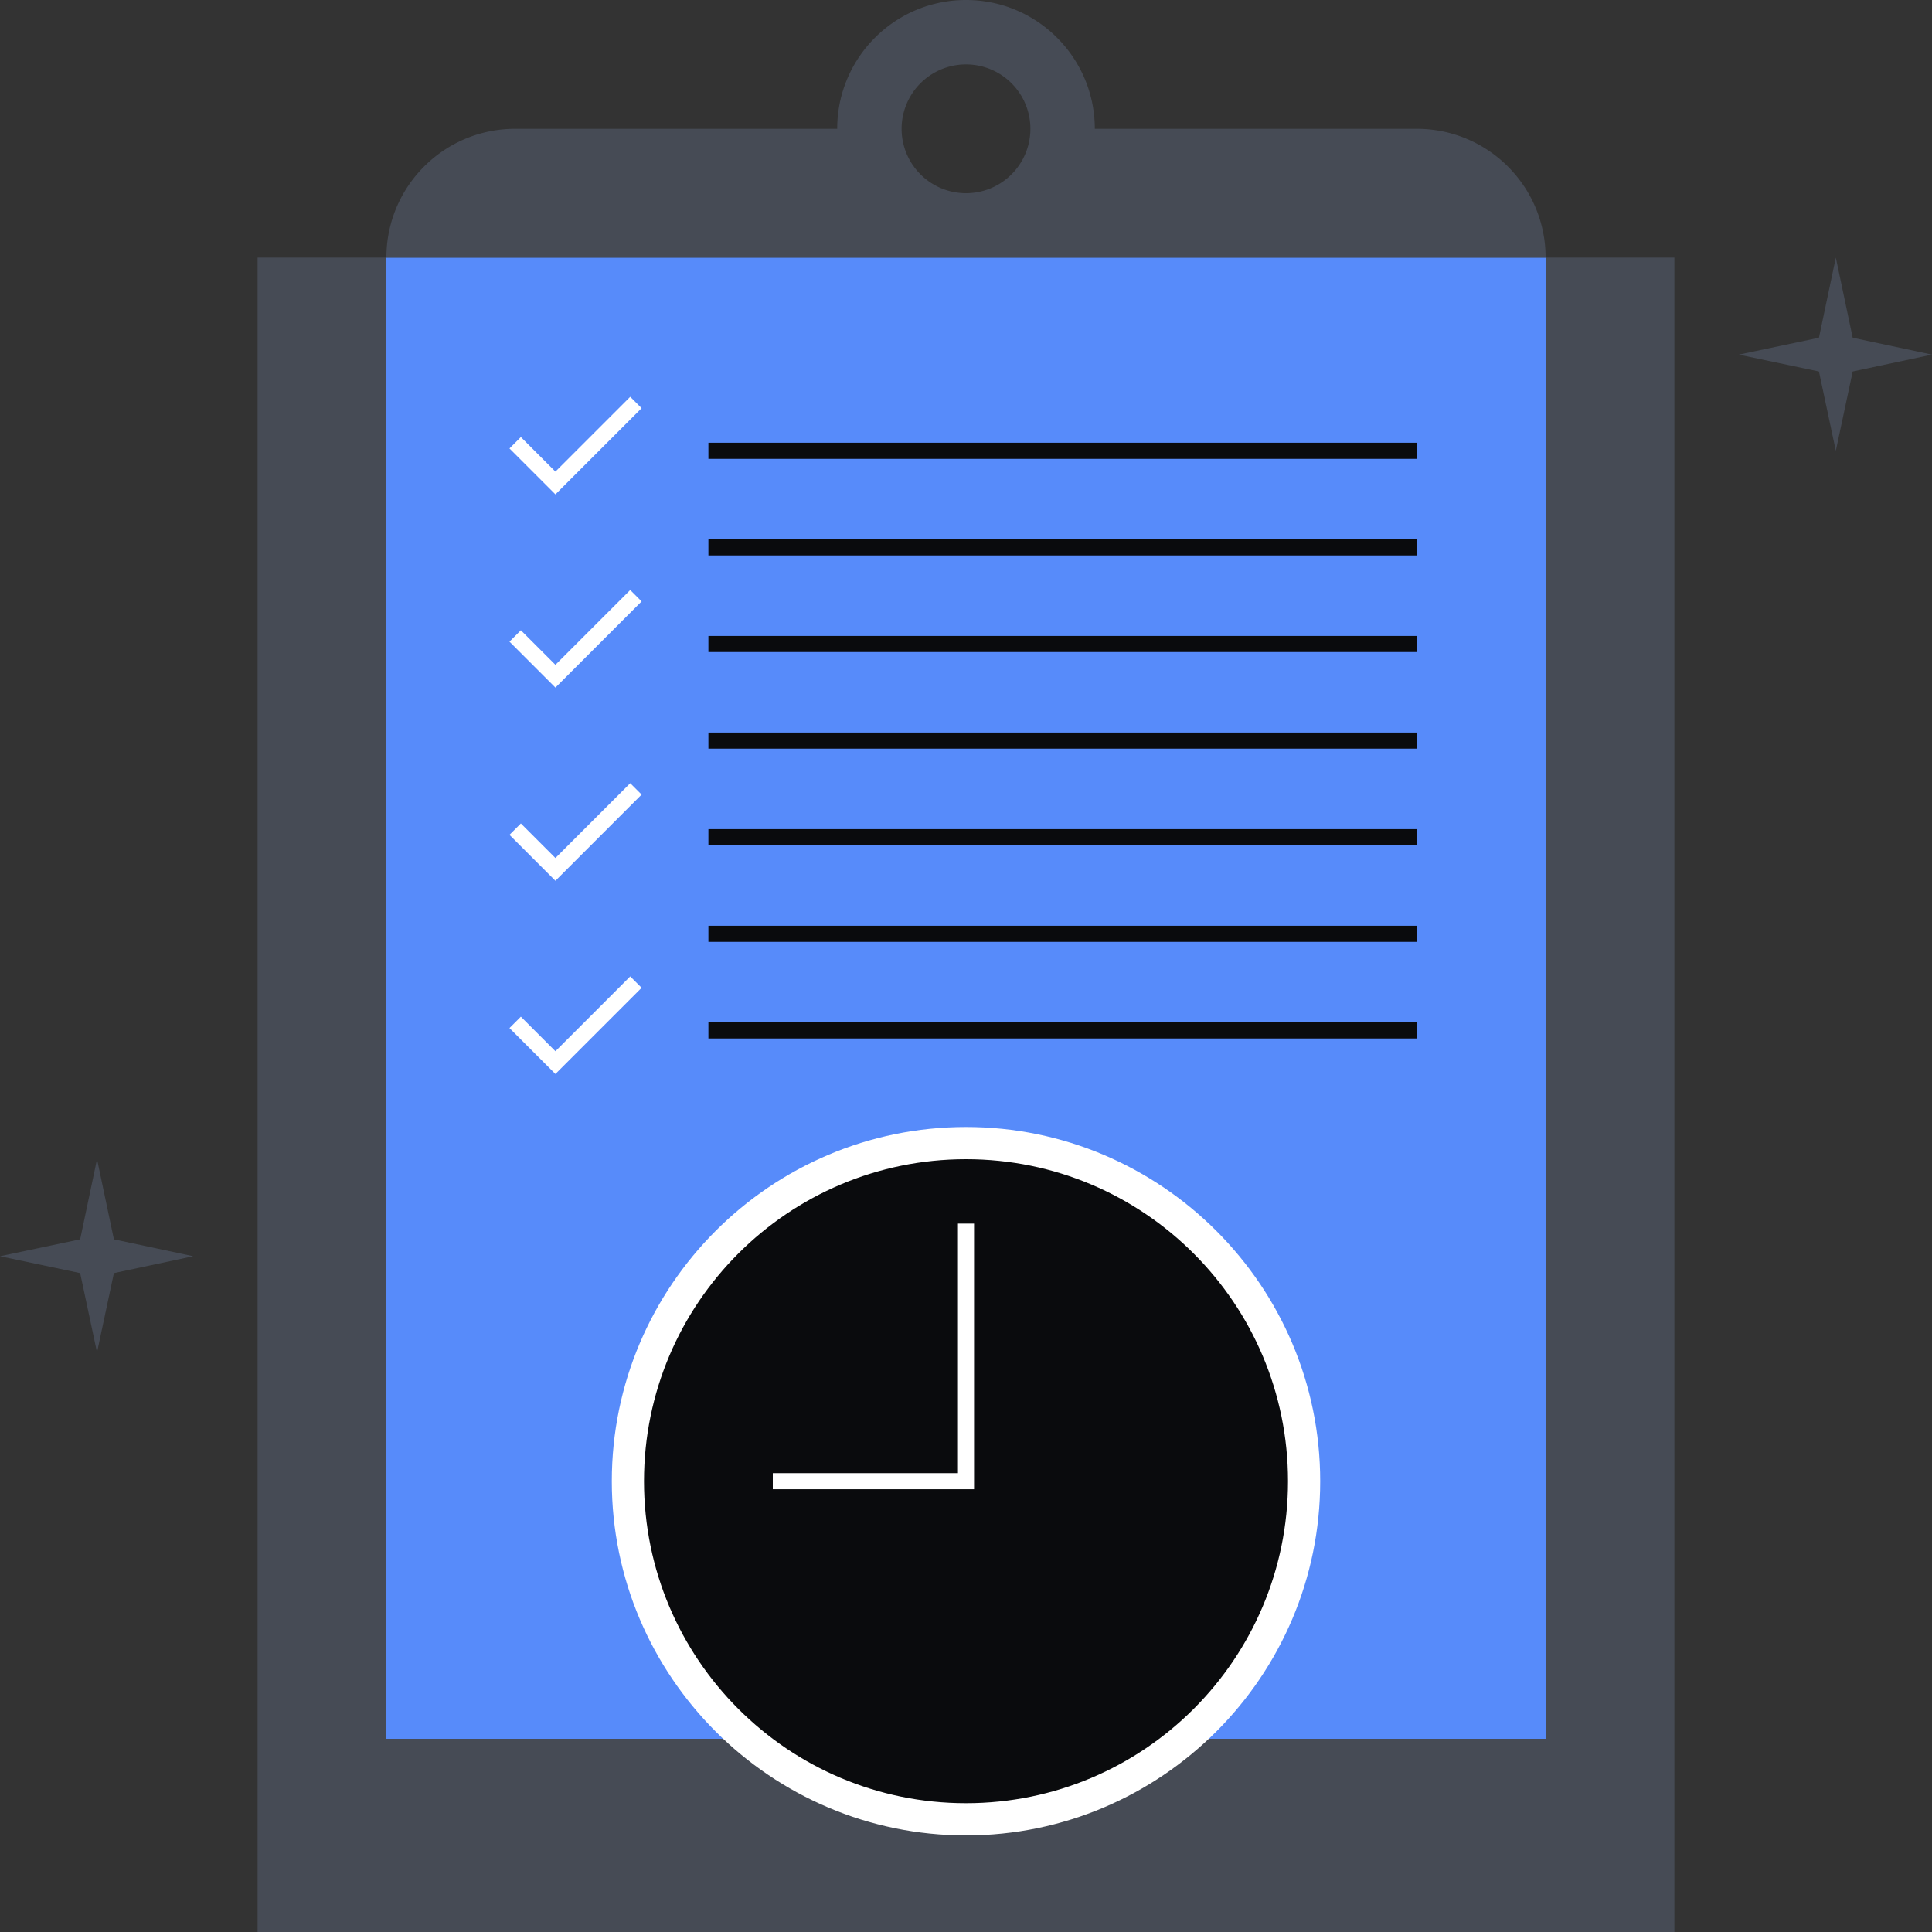 <svg xmlns="http://www.w3.org/2000/svg" fill="none" viewBox="0 0 240 240"><rect x="0" y="0" width="240" height="240" fill="#333333" stroke="none"/><path fill="#464B55" d="M208 32H32v208h176z"/><path fill="#578BFA" d="M192 32H48v184h144z"/><path fill="#0A0B0D" d="M120 226c23.196 0 42-18.804 42-42s-18.804-42-42-42-42 18.804-42 42 18.804 42 42 42"/><path fill="#FFFFFF" d="M120 144c22.09 0 40 17.91 40 40s-17.91 40-40 40-40-17.91-40-40 17.91-40 40-40m0-4c-24.26 0-44 19.74-44 44s19.74 44 44 44 44-19.74 44-44-19.74-44-44-44"/><path fill="#FFFFFF" fill-rule="evenodd" d="M121 152v33H96v-2h23v-31zM79.703 50.707 68.996 61.414l-5.707-5.707 1.414-1.414 4.293 4.293 9.293-9.293zm0 24L68.996 85.414l-5.707-5.707 1.414-1.414 4.293 4.293 9.293-9.293zm0 24-10.707 10.707-5.707-5.707 1.414-1.414 4.293 4.293 9.293-9.293zm0 24-10.707 10.707-5.707-5.707 1.414-1.414 4.293 4.293 9.293-9.293z" clip-rule="evenodd"/><path fill="#0A0B0D" fill-rule="evenodd" d="M88 55h88v2H88zm0 24h88v2H88zm0 24h88v2H88zm0 24h88v2H88zm0-60h88v2H88zm0 24h88v2H88zm0 24h88v2H88z" clip-rule="evenodd"/><path fill="#464B55" fill-rule="evenodd" d="M136 16h40c8.84 0 16 7.16 16 16H48c0-8.84 7.16-16 16-16h40c0-8.837 7.163-16 16-16s16 7.163 16 16m-8 0a8 8 0 1 1-16 0 8 8 0 0 1 16 0" clip-rule="evenodd"/><path fill="#464B55" d="m216 44.052 9.956-2.096L228.052 32l2.096 9.956L240 44.052l-9.852 2.096L228.052 56l-2.096-9.852zm-216 112 9.956-2.096L12.052 144l2.097 9.956L24 156.052l-9.851 2.096L12.052 168l-2.096-9.852z"/></svg>